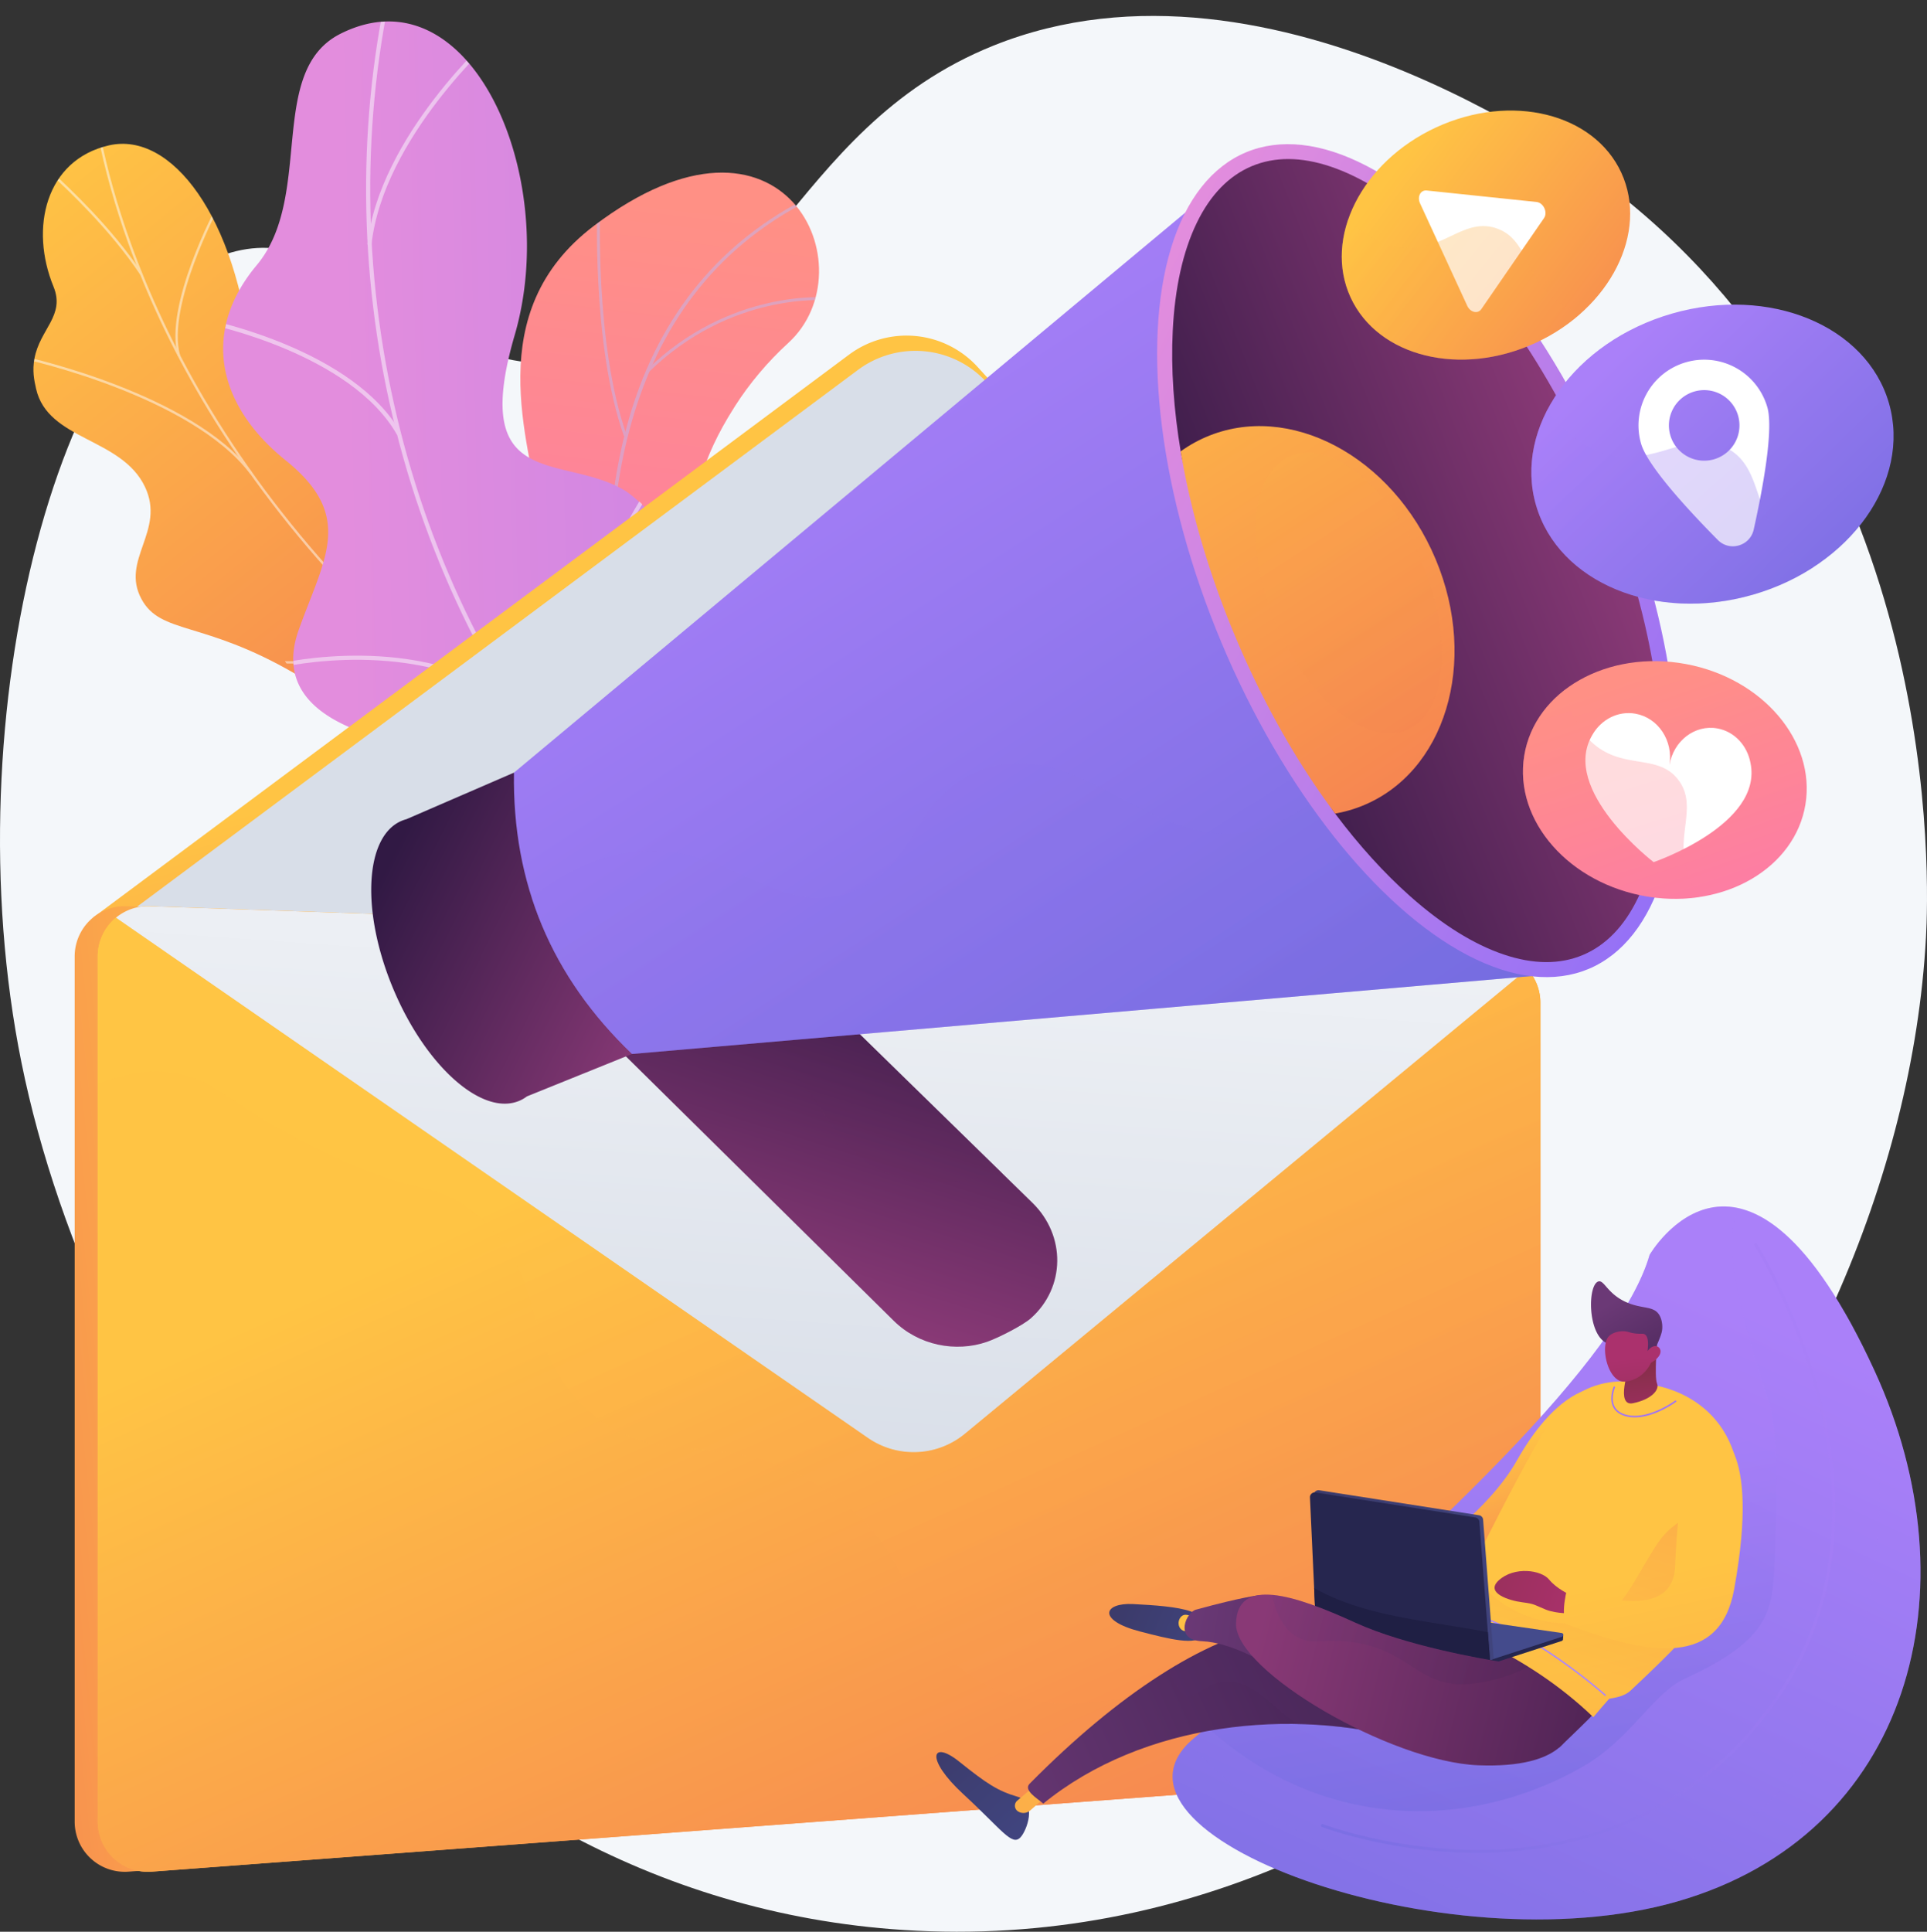 <svg xmlns="http://www.w3.org/2000/svg" xmlns:xlink="http://www.w3.org/1999/xlink" viewBox="0 0 2852.83 2859.28"><rect x="0" y="0" width="2852.83" height="2859.28" fill="#333333" stroke="none"/><defs><style>.cls-1{fill:none;}.cls-2{isolation:isolate;}.cls-3{fill:#f4f7fa;}.cls-4{clip-path:url(#clip-path);}.cls-5{fill:url(#linear-gradient);}.cls-6{opacity:0.5;mix-blend-mode:soft-light;}.cls-7{fill:#beb8f2;}.cls-8{fill:url(#linear-gradient-2);}.cls-9{clip-path:url(#clip-path-2);}.cls-10{fill:#fcfdfe;}.cls-11{fill:url(#linear-gradient-3);}.cls-12{clip-path:url(#clip-path-3);}.cls-13{fill:url(#linear-gradient-4);}.cls-14{fill:#d8dee8;}.cls-15{fill:url(#linear-gradient-5);}.cls-16{fill:url(#linear-gradient-6);}.cls-17{fill:url(#linear-gradient-7);}.cls-18{fill:url(#linear-gradient-8);}.cls-19{fill:url(#linear-gradient-9);}.cls-20{opacity:0.37;fill:url(#linear-gradient-10);}.cls-20,.cls-22,.cls-25,.cls-30,.cls-33,.cls-42,.cls-46,.cls-67{mix-blend-mode:multiply;}.cls-21{fill:url(#linear-gradient-11);}.cls-22,.cls-25,.cls-30,.cls-33,.cls-42{opacity:0.3;}.cls-22{fill:url(#linear-gradient-12);}.cls-23{fill:url(#linear-gradient-13);}.cls-24{fill:url(#linear-gradient-14);}.cls-25{fill:url(#linear-gradient-15);}.cls-26{fill:url(#linear-gradient-16);}.cls-27{fill:url(#linear-gradient-17);}.cls-28{clip-path:url(#clip-path-4);}.cls-29{fill:url(#linear-gradient-18);}.cls-30{fill:url(#linear-gradient-19);}.cls-31{fill:url(#linear-gradient-20);}.cls-32{fill:#fff;}.cls-34{fill:url(#linear-gradient-21);}.cls-35{fill:url(#linear-gradient-22);}.cls-36{fill:url(#linear-gradient-23);}.cls-37{fill:url(#linear-gradient-24);}.cls-38{fill:url(#linear-gradient-26);}.cls-39{fill:url(#linear-gradient-27);}.cls-40{fill:url(#linear-gradient-28);}.cls-41{fill:url(#linear-gradient-29);}.cls-42{fill:url(#linear-gradient-30);}.cls-43{fill:url(#linear-gradient-31);}.cls-44{fill:url(#linear-gradient-32);}.cls-45{fill:url(#linear-gradient-33);}.cls-46{opacity:0.24;}.cls-47{fill:#552d63;}.cls-48{fill:url(#linear-gradient-34);}.cls-49{fill:url(#linear-gradient-35);}.cls-50{fill:url(#linear-gradient-36);}.cls-51{fill:url(#linear-gradient-37);}.cls-52{fill:url(#linear-gradient-38);}.cls-53{fill:url(#linear-gradient-39);}.cls-54{fill:#9f73f8;}.cls-55{fill:#ae87f9;}.cls-56{fill:url(#linear-gradient-40);}.cls-57{fill:url(#linear-gradient-41);}.cls-58{fill:url(#linear-gradient-42);}.cls-59{fill:#26264f;}.cls-60{fill:#444b8c;}.cls-61{fill:url(#linear-gradient-43);}.cls-62{fill:#1f1f44;}.cls-63{fill:url(#linear-gradient-44);}.cls-64{fill:url(#linear-gradient-45);}.cls-65{fill:url(#linear-gradient-46);}.cls-66{fill:url(#linear-gradient-47);}.cls-67{opacity:0.2;}.cls-68{fill:url(#linear-gradient-48);}</style><clipPath id="clip-path" transform="translate(0 23.59)"><path class="cls-1" d="M950.16,1503.15l199-44.32s14.72-110.44-50.09-171.62c-132.25-124.84-13.68-232,29.26-284.24,64.77-78.86,87.46-176.6-36.44-189.36s-47.81-217.32,75.15-329.6c120.32-109.88-5.57-387.17-287.83-173.27C710.66,438.48,784.38,631,798.51,737s-138.68,149.11-57.43,264.4c69.41,98.48,173,158.5,124,247.73S828,1423.55,950.16,1503.15Z"/></clipPath><linearGradient id="linear-gradient" x1="254.69" y1="4649.41" x2="-151.2" y2="5803" gradientTransform="matrix(0.98, -0.22, 0.22, 0.98, -215.01, -4216.51)" gradientUnits="userSpaceOnUse"><stop offset="0" stop-color="#ff9085"/><stop offset="1" stop-color="#fb6fbb"/></linearGradient><linearGradient id="linear-gradient-2" x1="5285.74" y1="-368.64" x2="5796.78" y2="974.16" gradientTransform="matrix(-0.51, 0.86, 0.86, 0.51, 3013.37, -4096.64)" gradientUnits="userSpaceOnUse"><stop offset="0" stop-color="#ffc444"/><stop offset="1" stop-color="#f36f56"/></linearGradient><clipPath id="clip-path-2" transform="translate(0 23.59)"><path class="cls-1" d="M927.06,1085.43l-119.4,138.24s-131.72-13.28-131.19-85.5-117.37-101.56-177.91-124.8c-164.26-63-56.43-236.37-259.9-335.15C184.54,651.94,71.37,621,53.34,551.77,32.79,472.87,101.86,456,79.16,400.66c-35.48-86.48-11.89-187.49,82-209.06,92.66-21.28,189.16,105.83,210.66,316,32.34,147.76,57.56,162,125.38,184.49C544.7,707.86,683.91,719,697,805.4S734.7,964.89,797.73,964.57C893.64,964.08,927.06,1085.43,927.06,1085.43Z"/></clipPath><linearGradient id="linear-gradient-3" x1="-5632.47" y1="-1975.44" x2="-4919.79" y2="-77.37" gradientTransform="translate(4241.39 -3980.83) rotate(-70.63)" gradientUnits="userSpaceOnUse"><stop offset="0" stop-color="#e38ddd"/><stop offset="1" stop-color="#9571f6"/></linearGradient><clipPath id="clip-path-3" transform="translate(0 23.59)"><path class="cls-1" d="M1019.73,1117.89,846.06,1350c-41.48-9.29-112.27-34.11-90.2-93.06,30.69-82-82.42-165.31-136.61-175.56-67.06-12.69-222.43-45.49-176.94-172.82,37.87-106,83.48-167.87-19.23-250.6S298.62,466.2,380,369C465.58,266.64,394.09,81.46,504.29,26.26,696.3-69.92,830.5,237.48,762,472.36s74,174,165.47,231.65c124.82,78.76-25.64,230-11.57,308.41C926.89,1073.89,982.59,1103.76,1019.73,1117.89Z"/></clipPath><linearGradient id="linear-gradient-4" x1="1091.22" y1="981.15" x2="1281.98" y2="1671.98" gradientTransform="matrix(1, 0, 0, 1, 0, 0)" xlink:href="#linear-gradient-2"/><linearGradient id="linear-gradient-5" x1="549.42" y1="2024.57" x2="-331.63" y2="2118.09" gradientTransform="matrix(1, 0, 0, 1, 0, 0)" xlink:href="#linear-gradient-2"/><linearGradient id="linear-gradient-6" x1="1019.91" y1="1639.99" x2="1753.3" y2="3264.27" gradientTransform="matrix(1, 0, 0, 1, 0, 0)" xlink:href="#linear-gradient-2"/><linearGradient id="linear-gradient-7" x1="1194.37" y1="1855.19" x2="1266.57" y2="277.86" gradientTransform="matrix(1, 0, 0, 1, 0, 0)" xlink:href="#linear-gradient-2"/><linearGradient id="linear-gradient-8" x1="1019.89" y1="1639.99" x2="1753.28" y2="3264.28" gradientTransform="matrix(1, 0, 0, 1, 0, 0)" xlink:href="#linear-gradient-2"/><linearGradient id="linear-gradient-9" x1="1266.22" y1="668.12" x2="1159.13" y2="2184.3" gradientUnits="userSpaceOnUse"><stop offset="0" stop-color="#fff"/><stop offset="1" stop-color="#d8dee8"/></linearGradient><linearGradient id="linear-gradient-10" x1="1227.66" y1="1546.18" x2="1961.05" y2="3170.47" gradientTransform="matrix(1, 0, 0, 1, 0, 0)" xlink:href="#linear-gradient-2"/><linearGradient id="linear-gradient-11" x1="-8214.02" y1="777.24" x2="-8593.79" y2="1225.12" gradientTransform="translate(8527.35 -2587.39) rotate(-22.77)" gradientUnits="userSpaceOnUse"><stop offset="0" stop-color="#311944"/><stop offset="1" stop-color="#893976"/></linearGradient><linearGradient id="linear-gradient-12" x1="-8260.8" y1="737.57" x2="-8640.57" y2="1185.46" xlink:href="#linear-gradient-11"/><linearGradient id="linear-gradient-13" x1="7337.9" y1="459.12" x2="7031.36" y2="820.63" gradientTransform="matrix(-0.92, 0.39, 0.39, 0.92, 7131.72, -2001.33)" xlink:href="#linear-gradient-11"/><linearGradient id="linear-gradient-14" x1="-8038.66" y1="-44.56" x2="-7688.19" y2="1893.97" gradientTransform="translate(8527.35 -2587.39) rotate(-22.77)" gradientUnits="userSpaceOnUse"><stop offset="0" stop-color="#aa80f9"/><stop offset="1" stop-color="#6165d7"/></linearGradient><linearGradient id="linear-gradient-15" x1="-8158.59" y1="-41.04" x2="-7803.75" y2="1921.66" xlink:href="#linear-gradient-14"/><linearGradient id="linear-gradient-16" x1="6076.6" y1="228.59" x2="5378.47" y2="1051.93" gradientTransform="matrix(-1, 0, 0, 1, 7826.06, 165.81)" xlink:href="#linear-gradient-3"/><linearGradient id="linear-gradient-17" x1="6125.49" y1="630.12" x2="5452.49" y2="647.26" gradientTransform="matrix(-0.92, 0.39, 0.39, 0.92, 7131.72, -2001.33)" xlink:href="#linear-gradient-11"/><clipPath id="clip-path-4" transform="translate(0 23.59)"><path class="cls-1" d="M2343.28,1390c34-14.27,61.38-42.53,81.44-84,20.43-42.23,32.39-95.92,35.55-159.6,6.65-133.86-26.31-294.82-92.81-453.23S2209.15,398.47,2109,309.47c-47.67-42.34-94.38-71.4-138.82-86.4-43.66-14.73-83-15-117-.71s-61.37,42.53-81.44,84c-20.42,42.22-32.38,95.92-35.55,159.59-6.65,133.86,26.31,294.83,92.81,453.24s158.31,294.67,258.52,383.67c47.67,42.34,94.37,71.41,138.81,86.41C2269.94,1404,2309.31,1404.26,2343.28,1390Z"/></clipPath><linearGradient id="linear-gradient-18" x1="-7569.5" y1="16.68" x2="-7340.67" y2="1282.38" gradientTransform="translate(8527.35 -2587.39) rotate(-22.77)" xlink:href="#linear-gradient-2"/><linearGradient id="linear-gradient-19" x1="-7437.55" y1="179.73" x2="-7268.71" y2="1113.63" gradientTransform="translate(8527.35 -2587.39) rotate(-22.77)" xlink:href="#linear-gradient-2"/><linearGradient id="linear-gradient-20" x1="1526.36" y1="-165.87" x2="1818.45" y2="375.88" gradientTransform="translate(594.56 343.74)" xlink:href="#linear-gradient-2"/><linearGradient id="linear-gradient-21" x1="1441.89" y1="-132.95" x2="1728.33" y2="441.86" gradientTransform="translate(750 1013.78) rotate(-24.74)" xlink:href="#linear-gradient-2"/><linearGradient id="linear-gradient-22" x1="1813.79" y1="462.89" x2="2173.83" y2="1130.65" gradientTransform="translate(624.01 5.23)" xlink:href="#linear-gradient-14"/><linearGradient id="linear-gradient-23" x1="1709.68" y1="503.47" x2="2062.74" y2="1211.97" gradientTransform="translate(520.53 560.39) rotate(-16.1)" xlink:href="#linear-gradient-14"/><linearGradient id="linear-gradient-24" x1="2221.27" y1="1348.22" x2="2509.73" y2="1883.23" gradientTransform="matrix(0.99, 0.16, -0.16, 0.99, 435.87, -712.66)" xlink:href="#linear-gradient"/><linearGradient id="linear-gradient-26" x1="2141.35" y1="1378.72" x2="2425.16" y2="1948.26" gradientTransform="matrix(0.99, 0.16, -0.16, 0.99, 435.87, -712.66)" xlink:href="#linear-gradient"/><linearGradient id="linear-gradient-27" x1="-4134.81" y1="1906.66" x2="-3294.08" y2="3702.64" gradientTransform="matrix(-1, 0, 0, 1, -1562.27, 0)" xlink:href="#linear-gradient-14"/><linearGradient id="linear-gradient-28" x1="-3748.63" y1="2173.98" x2="-3826.31" y2="2630.81" gradientTransform="matrix(-1, 0, 0, 1, -1562.27, 0)" xlink:href="#linear-gradient-14"/><linearGradient id="linear-gradient-29" x1="-4134.81" y1="1906.66" x2="-3294.08" y2="3702.65" gradientTransform="matrix(-1, 0, 0, 1, -1562.27, 0)" xlink:href="#linear-gradient-14"/><linearGradient id="linear-gradient-30" x1="-4353.36" y1="2267.72" x2="-3591.74" y2="2267.72" gradientTransform="matrix(-1, 0, 0, 1, -1636.17, 0)" xlink:href="#linear-gradient-14"/><linearGradient id="linear-gradient-31" x1="-4778.91" y1="-1260.25" x2="-4604.3" y2="-1260.25" gradientTransform="matrix(-0.66, -0.75, -0.75, 0.66, -2571.64, -86.11)" gradientUnits="userSpaceOnUse"><stop offset="0" stop-color="#40447e"/><stop offset="1" stop-color="#3c3b6b"/></linearGradient><linearGradient id="linear-gradient-32" x1="-3049.63" y1="2651.67" x2="-1644.39" y2="4109.94" gradientTransform="matrix(-1, 0.1, 0.1, 1, -1472.62, -74.65)" xlink:href="#linear-gradient-2"/><linearGradient id="linear-gradient-33" x1="-4078.68" y1="2067.18" x2="-3215.29" y2="2525.77" gradientTransform="matrix(-1, -0.06, -0.06, 1, -1625.81, 22.88)" gradientUnits="userSpaceOnUse"><stop offset="0" stop-color="#311944"/><stop offset="1" stop-color="#6b3976"/></linearGradient><linearGradient id="linear-gradient-34" x1="-4405.61" y1="2272.62" x2="-3622.71" y2="2127.16" gradientTransform="matrix(-1, -0.06, -0.06, 1, -1625.81, 22.88)" xlink:href="#linear-gradient-11"/><linearGradient id="linear-gradient-35" x1="-3843.32" y1="2112.8" x2="-3926.54" y2="2390.22" gradientTransform="matrix(-1, 0, 0, 1, -1636.17, 0)" xlink:href="#linear-gradient-2"/><linearGradient id="linear-gradient-36" x1="-4124.57" y1="2049.16" x2="-4472.97" y2="3315.68" gradientTransform="matrix(-1, -0.06, -0.06, 1, -1625.81, 22.88)" xlink:href="#linear-gradient-2"/><linearGradient id="linear-gradient-37" x1="-4077.78" y1="2191.22" x2="-4163.34" y2="1856.58" gradientTransform="matrix(-1, -0.06, -0.06, 1, -1625.81, 22.88)" xlink:href="#linear-gradient-2"/><linearGradient id="linear-gradient-38" x1="-4102.1" y1="2082.97" x2="-3691.12" y2="1973.97" gradientTransform="matrix(-1, -0.06, -0.06, 1, -1625.81, 22.88)" gradientUnits="userSpaceOnUse"><stop offset="0" stop-color="#ab316d"/><stop offset="1" stop-color="#792d3d"/></linearGradient><linearGradient id="linear-gradient-39" x1="-4211.25" y1="2025.32" x2="-4559.65" y2="3291.84" gradientTransform="matrix(-1, -0.06, -0.06, 1, -1625.81, 22.88)" xlink:href="#linear-gradient-2"/><linearGradient id="linear-gradient-40" x1="-3885.63" y1="2491.24" x2="-3879.67" y2="2332.39" gradientTransform="matrix(-1, 0.09, 0.09, 1, -1663.13, -27.8)" xlink:href="#linear-gradient-38"/><linearGradient id="linear-gradient-41" x1="4412.49" y1="2764.55" x2="4323.01" y2="2537.29" gradientTransform="matrix(0.99, -0.15, 0.15, 0.99, -2284.62, 46.72)" xlink:href="#linear-gradient-33"/><linearGradient id="linear-gradient-42" x1="-3872.82" y1="2362.29" x2="-3875.75" y2="2598.33" gradientTransform="matrix(-1, 0.09, 0.09, 1, -1663.13, -27.8)" xlink:href="#linear-gradient-38"/><linearGradient id="linear-gradient-43" x1="-3977.36" y1="2054.55" x2="-3696.46" y2="2054.55" gradientTransform="matrix(-1, -0.06, -0.06, 1, -1625.81, 22.88)" xlink:href="#linear-gradient-31"/><linearGradient id="linear-gradient-44" x1="-4391.28" y1="724.39" x2="-4251.76" y2="724.39" gradientTransform="matrix(-0.93, -0.38, -0.38, 0.93, -2016.73, 73.51)" xlink:href="#linear-gradient-31"/><linearGradient id="linear-gradient-45" x1="-3565.48" y1="2098.05" x2="-2160.18" y2="3556.37" gradientTransform="matrix(-1, -0.06, -0.06, 1, -1625.81, 22.88)" xlink:href="#linear-gradient-2"/><linearGradient id="linear-gradient-46" x1="-4148.62" y1="2197.78" x2="-3505" y2="2135.04" xlink:href="#linear-gradient-33"/><linearGradient id="linear-gradient-47" x1="-4396.09" y1="2323.86" x2="-3613.19" y2="2178.41" gradientTransform="matrix(-1, -0.06, -0.06, 1, -1625.81, 22.88)" xlink:href="#linear-gradient-11"/><linearGradient id="linear-gradient-48" x1="-4116.84" y1="2221.83" x2="-3643.19" y2="2120.59" xlink:href="#linear-gradient-33"/></defs><g class="cls-2"><g id="Layer_2" data-name="Layer 2"><g id="Illustration"><path class="cls-3" d="M1470.57,44C1161.71,168.28,1132.13,485.92,854,513.18,611.74,536.93,519.63,307,349.61,348.2,90.62,411-72.21,1035.71,31.81,1549.42,139.21,2079.86,590.48,2785,1338.09,2833.13c839.35,54,1474.45-757.31,1513.23-1469.3,4.19-77,29-722.16-458.51-1103.27C2368.45,241.51,1888.09-123.95,1470.57,44Z" transform="translate(0 23.59)"/><g class="cls-4"><path class="cls-5" d="M950.16,1503.15l199-44.32s14.72-110.44-50.09-171.62c-132.25-124.84-13.68-232,29.26-284.24,64.77-78.86,81.68-165.88-24.12-196.32C984.53,772.2,1044.09,596.29,1167.05,484c120.32-109.88-5.57-387.17-287.83-173.27C710.66,438.48,784.38,631,798.51,737s-138.68,149.11-57.43,264.4c69.41,98.48,173,158.5,124,247.73S828,1423.55,950.16,1503.15Z" transform="translate(0 23.59)"/><g class="cls-6"><path class="cls-7" d="M1040.4,1502.44l4-1.68c-1-2.45-104.2-248.63-132.89-523.5-26.42-253.24,6.8-583.36,315.13-718l-1.72-3.94c-137.26,59.93-232.34,162.9-282.63,306.06-40.16,114.36-52,254.46-35,416.4C936,1253.29,1039.36,1500,1040.4,1502.44Z" transform="translate(0 23.59)"/><path class="cls-7" d="M923.84,622.12l4-1.45c-48.18-134.92-39.22-343.8-39.12-345.9l-4.3-.19C884.37,276.68,875.37,486.41,923.84,622.12Z" transform="translate(0 23.59)"/><path class="cls-7" d="M960,527.65C1081.76,408,1223.31,420.89,1224.73,421l.43-4.28c-1.43-.15-144.92-13.25-268.22,107.83Z" transform="translate(0 23.59)"/><path class="cls-7" d="M940,1155.94c2.85-208.54,261.44-317.13,264-318L1203,833.8c-2.64.59-264.41,111.69-267.3,322.08Z" transform="translate(0 23.59)"/><path class="cls-7" d="M920,1072.29l3.92-1.77C869.18,949.23,711.73,892.44,710.15,891.89l-1.44,4.05C710.28,896.5,866,952.7,920,1072.29Z" transform="translate(0 23.59)"/><path class="cls-7" d="M1029,1461.67c-11.12-78.45,85.36-164,86.34-164.87l-2.84-3.24c-4.06,3.56-99.21,88-87.77,168.71Z" transform="translate(0 23.59)"/><path class="cls-7" d="M1003.77,1403.7l4-1.63c-23.72-58-129.78-104.84-164.64-120.23-4.92-2.18-9.17-4.06-9.86-4.54l-2.52,3.49c1,.7,3.79,2,10.64,5C875.85,1301,980.71,1347.32,1003.77,1403.7Z" transform="translate(0 23.59)"/></g></g><path class="cls-8" d="M797.73,964.57c55.14-.28,88.44,41.55,107.79,75.6-2.41,4.72-2.6,8-4,13.32-12.41,47.66-27.86,65.35-47.5,110.39-4.23,9.7-25.29,34.38-34.55,43.91L802,1225.29s-126-14.9-125.49-87.12-117.37-101.56-177.91-124.8c-37.18-14.27-49.61-32.7-62.43-40.14-135.69-78.72-198.36-57.44-226.76-110.15-31.35-58.18,36-100.77,5.29-165.86-34.73-73.5-144-68.55-161.32-145.45-3-13.19-5.67-26.82-2.41-44.55,8-43.76,45.88-63.54,28.23-106.56-35.48-86.48-11.89-187.49,82-209.06,92.66-21.28,189.16,105.83,210.66,316,32.34,147.76,57.56,162,125.38,184.49C544.7,707.86,683.91,719,697,805.39S734.7,964.89,797.73,964.57Z" transform="translate(0 23.59)"/><g class="cls-9"><g class="cls-6"><path class="cls-10" d="M867.49,1142l-2,3c-16.67-11-33.34-22.38-49.54-33.72-119.91-84-226.95-177-318.15-276.47C420.5,750.53,353.5,660.5,298.63,567.19c-44.13-75-80.69-152.58-108.66-230.5-19.66-54.77-34.91-109.15-45.32-161.64-1.82-9.15-3.17-18.64-4.47-27.82-1.73-12.24-3.53-24.89-6.45-36.81l3.36-1.09c3,12.08,4.76,24.82,6.51,37.14,1.3,9.14,2.64,18.59,4.43,27.64,10.38,52.32,25.59,106.54,45.2,161.16,27.9,77.72,64.37,155.09,108.4,230,54.76,93.11,121.62,183,198.75,267.06,91,99.27,197.91,192.13,317.64,276C834.19,1119.63,850.83,1131,867.49,1142Z" transform="translate(0 23.59)"/><path class="cls-10" d="M373.19,675.55l-2.79,2.28C283.1,562.39,39.11,508.49,36.65,508l1-3.45C40.07,505,285.19,559.18,373.19,675.55Z" transform="translate(0 23.59)"/><path class="cls-10" d="M646.79,974.49l-2.53,2.58C575.4,906.4,597.1,707.59,597.32,705.59l3.44.14C600.53,707.72,579,904.93,646.79,974.49Z" transform="translate(0 23.59)"/><path class="cls-10" d="M689.52,1010.88l-2.08,3c-52.85-36.66-146.25-56.31-263-55.32-5.87.05-5.87.05-6.4-.3l2-3-1,1.49.43-1.73c.38,0,2.6,0,5.17,0C542.08,954,636.14,973.84,689.52,1010.88Z" transform="translate(0 23.59)"/><path class="cls-10" d="M837.37,1121.39l-2.79,2.29c-43.18-56.6-15.48-165.18-15.19-166.27l3.33.67C822.44,959.16,795.17,1066.08,837.37,1121.39Z" transform="translate(0 23.59)"/><path class="cls-10" d="M865.2,1147c-56.54-12.26-119.59-8-192.76,12.91l-.7-3.39c73.73-21.11,137.32-25.35,194.42-13Z" transform="translate(0 23.59)"/><path class="cls-10" d="M210.46,380.82l-2.9,2.13c-44.82-67.22-108-126-128.75-145.38-5-4.68-6.78-6.34-7.29-7l2.82-2.24c.39.52,3.27,3.2,6.9,6.58C102.07,254.28,165.43,313.29,210.46,380.82Z" transform="translate(0 23.59)"/><path class="cls-10" d="M266.66,502.35l-3.33,1.21c-21-74.29,55.11-217.33,58.36-223.38l3,1.51C323.9,283.16,246,429.45,266.66,502.35Z" transform="translate(0 23.59)"/></g></g><path class="cls-11" d="M1183.36,1325.47c-8.64,9.07-51.59-40.73-139.11-60.29-21.86-4.88-139.27-39.8-196.46,32.38l-33.31,42c-41.44-11.41-78.38-29.85-58.62-82.62,30.69-82-82.42-165.31-136.61-175.56-67.06-12.69-222.43-45.49-176.94-172.82,37.87-106,83.48-167.88-19.23-250.6S298.62,466.2,380,369C465.58,266.64,394.09,81.46,504.29,26.26,696.3-69.92,830.51,237.48,762,472.36s74,174,165.47,231.65a187.11,187.11,0,0,1,32.7,29.68c75.57,87.22,21.52,193.35,45.92,315.67C1039.32,1216.19,1197.9,1310.18,1183.36,1325.47Z" transform="translate(0 23.59)"/><g class="cls-12"><g class="cls-6"><path class="cls-10" d="M903.1,1201.85l-4.62,4.26C607.2,884.54,481.27,413.35,569.84-23.59l6,.89C487.62,412.39,613,881.61,903.1,1201.85Z" transform="translate(0 23.59)"/><path class="cls-10" d="M760.07,1012l-3.74,5c-138.43-99.71-338.39-53.31-340.39-52.83l-1.09-6C416.88,957.74,619.45,910.7,760.07,1012Z" transform="translate(0 23.59)"/><path class="cls-10" d="M851.21,1141.13l-5.58,2.79C773.88,985.17,954.46,705.51,956.29,702.71l5.05,3.14C959.52,708.63,780.82,985.39,851.21,1141.13Z" transform="translate(0 23.59)"/><path class="cls-10" d="M593.11,616.78,587.76,620C520,500.06,311.08,456.67,309,456.24l1.53-6C312.64,450.67,524.13,494.59,593.11,616.78Z" transform="translate(0 23.59)"/><path class="cls-10" d="M549.92,338.74l-6.07-.32C561.37,177.38,728.09,28.5,729.78,27l3.88,4.49C732,33,567.16,180.21,549.92,338.74Z" transform="translate(0 23.59)"/></g></g><path class="cls-13" d="M137.5,1334.77,1257,501.34a142.47,142.47,0,0,1,190.28,18.21l813.92,891.31-919.61,457.49Z" transform="translate(0 23.59)"/><path class="cls-14" d="M150.69,1357.32,1270.23,523.89a142.47,142.47,0,0,1,190.28,18.21l813.92,891.3-919.61,457.49Z" transform="translate(0 23.59)"/><path class="cls-15" d="M2174.59,1386.35,187.32,1317.79A74.22,74.22,0,0,0,110.55,1392v1280.8a74.21,74.21,0,0,0,79.76,74l1987.28-149.09a74.22,74.22,0,0,0,68.66-74V1460.52A74.22,74.22,0,0,0,2174.59,1386.35Z" transform="translate(0 23.59)"/><path class="cls-16" d="M2208.75,1386.35,221.48,1317.79A74.22,74.22,0,0,0,144.71,1392v1280.8a74.21,74.21,0,0,0,79.76,74l1987.28-149.09a74.22,74.22,0,0,0,68.66-74V1460.52A74.22,74.22,0,0,0,2208.75,1386.35Z" transform="translate(0 23.59)"/><path class="cls-17" d="M1428.54,2098.58l832.7-687.72a73.93,73.93,0,0,0-52.49-24.51L221.48,1317.79a73.9,73.9,0,0,0-49.82,17l1113.2,769.94A119.17,119.17,0,0,0,1428.54,2098.58Z" transform="translate(0 23.59)"/><path class="cls-18" d="M1428.54,2098.58a119.17,119.17,0,0,1-143.68,6.13L171.66,1334.77A74,74,0,0,0,144.71,1392v1280.8a74.21,74.21,0,0,0,79.76,74l1987.28-149.09a74.22,74.22,0,0,0,68.66-74V1460.52a73.88,73.88,0,0,0-19.17-49.66Z" transform="translate(0 23.59)"/><path class="cls-19" d="M1428.54,2098.58l832.7-687.72a73.93,73.93,0,0,0-52.49-24.51L221.48,1317.79a73.9,73.9,0,0,0-49.82,17l1113.2,769.94A119.17,119.17,0,0,0,1428.54,2098.58Z" transform="translate(0 23.59)"/><path class="cls-20" d="M2261.24,1410.86l-832.7,687.72a119.17,119.17,0,0,1-143.68,6.13L171.66,1334.77A74,74,0,0,0,144.71,1392v188.89C184.93,1564,219,1560.71,246.63,1563c76.48,6.39,94.74,54.13,241.18,123,136.92,64.44,151.29,37,211.65,83.68,116.29,90,65.43,193.8,167.35,290.4,106.13,100.58,197.7,22.51,349.47,118.13,160.37,101,109,220.3,241.18,290.4,185.14,98.21,374.2-89,531.58,9.84,47.59,29.91,78,77,97.62,128.53l125.09-9.38a74.22,74.22,0,0,0,68.66-74V1460.52A73.88,73.88,0,0,0,2261.24,1410.86Z" transform="translate(0 23.59)"/><path class="cls-21" d="M1461.32,1962.52c-46.44,16.08-101.17,5.36-138.07-31L803,1418c-47.37-46.76-47.68-122-.52-168.6,47.49-46.87,147.84-57.27,196.07-10.17l529.81,517.44c50,48.79,48.92,125.5-2.1,170.92C1513.67,1938.73,1476.64,1957.21,1461.32,1962.52Z" transform="translate(0 23.59)"/><path class="cls-22" d="M802.46,1249.36c47.49-46.87,147.84-57.27,196.07-10.17L1483,1712.31c-45,6.62-92.8,27.77-156,6.65-105.25-35.16-103.69-137.5-197-188.91-42.65-23.5-109.78-38.91-219.45-6L803,1418C755.61,1371.2,755.3,1295.91,802.46,1249.36Z" transform="translate(0 23.59)"/><path class="cls-23" d="M594.67,1191.35a50.21,50.21,0,0,1,6.82-2.31l159.4-69,174.79,416.39-155.52,62.79a53.16,53.16,0,0,1-11.48,6.63c-54.89,23-138.34-51.07-186.39-165.54S539.78,1214.39,594.67,1191.35Z" transform="translate(0 23.59)"/><path class="cls-24" d="M760.89,1120.05c-2.45,164.12,55.54,302.27,174.79,416.39l1352-117.07L1809.39,245.54Z" transform="translate(0 23.59)"/><path class="cls-25" d="M1821.9,1210.84c-131.27,4.64-235.44-144.9-369.26-95.24-105,39-94,152.21-199.66,183.84-108.13,32.38-172.34-71.89-304.74-62.57-60.2,4.24-113.94,30.68-161.1,68.26q41.36,128.73,148.54,231.31l1352-117.07-237-367.22C1961.94,1170,1885.54,1208.59,1821.9,1210.84Z" transform="translate(0 23.59)"/><ellipse class="cls-26" cx="2098.2" cy="806.18" rx="314.26" ry="655.41" transform="translate(-148.49 898.57) rotate(-22.77)"/><path class="cls-27" d="M2343.28,1390c34-14.27,61.38-42.53,81.44-84,20.43-42.23,32.39-95.92,35.55-159.6,6.65-133.86-26.31-294.82-92.81-453.23S2209.15,398.47,2109,309.47c-47.67-42.34-94.38-71.4-138.82-86.4-43.66-14.73-83-15-117-.71s-61.37,42.53-81.44,84c-20.42,42.22-32.38,95.92-35.55,159.59-2.78,56,1.37,116.68,12,180,14.79,88.06,104.42,148.85,143.11,241,41.15,98,29.69,219.81,86.21,294.91,34.83,46.29,71.81,87.09,110,121,47.67,42.34,94.37,71.41,138.81,86.41C2269.94,1404,2309.31,1404.26,2343.28,1390Z" transform="translate(0 23.59)"/><g class="cls-28"><path class="cls-29" d="M2125.38,804.1c64.27,153.1,13.92,317.23-110.67,365.89-122.67,47.9-271.39-34.47-333.87-183.31s-16.5-311.19,104.4-363.32C1908,570.41,2061.11,651,2125.38,804.1Z" transform="translate(0 23.59)"/><path class="cls-30" d="M2104.85,809.78c47.73,113.7,36.23,224.7-24.81,247.62-60.1,22.56-145.75-49-192.15-159.53s-37-220.68,21.75-246.38C1969.34,625.39,2057.13,696.09,2104.85,809.78Z" transform="translate(0 23.59)"/></g><ellipse class="cls-31" cx="2199.89" cy="324.38" rx="220.63" ry="175.63" transform="translate(66.16 974) rotate(-24.74)"/><path class="cls-32" d="M2172.21,429.11l-69.92-151.73c-4.49-9.74.73-19.92,9.73-19l162.8,17c10.29,1.07,16.89,15.38,11,23.91L2193,434C2187.82,441.49,2176.7,438.85,2172.21,429.11Z" transform="translate(0 23.59)"/><g class="cls-33"><path class="cls-34" d="M2303.32,420.84c-45.87-36-41.73-91.26-88.44-106.65-47.45-15.63-77.35,33-135.39,29.22-22.44-1.46-51-10.89-83.49-42.4-13.4,38.71-13.25,79.31,3.52,115.7,40.59,88.09,163.21,118.17,273.88,67.18a270.83,270.83,0,0,0,67-43.73A116.55,116.55,0,0,1,2303.32,420.84Z" transform="translate(0 23.59)"/></g><ellipse class="cls-35" cx="2535.23" cy="648.7" rx="271.95" ry="216.49" transform="translate(-80.46 751.98) rotate(-16.1)"/><path class="cls-32" d="M2496,512.62a97.26,97.26,0,0,0-66.49,120.43c9.65,33.45,71.36,99.93,113.6,142.59,17.55,17.73,47.75,9,53.16-15.35,13-58.6,29.81-147.74,20.16-181.18A97.27,97.27,0,0,0,2496,512.62Zm41.45,143.64a52.23,52.23,0,1,1,35.7-64.66A52.24,52.24,0,0,1,2537.41,656.26Z" transform="translate(0 23.59)"/><g class="cls-33"><path class="cls-36" d="M2643.41,785.41c-49.25-52.32-33.95-118.94-88-146.34C2500.44,611.23,2455,665,2385,649.6c-27.07-5.94-60.11-22.72-93.88-67.14-23.51,44.7-30.84,94.2-17.15,141.65C2307.09,839,2451,898.35,2595.26,856.7a333.47,333.47,0,0,0,89.81-40.87A143.19,143.19,0,0,1,2643.41,785.41Z" transform="translate(0 23.59)"/></g><path class="cls-37" d="M2672.88,1167c-15.28,93.66-118.89,154.93-233.11,136.59-116.13-18.66-198.93-112.25-183.18-208.77s123.7-157,239.36-135.5C2609.7,980.49,2688.16,1073.34,2672.88,1167Z" transform="translate(0 23.59)"/><path class="cls-37" d="M2672.88,1167c-15.28,93.66-118.89,154.93-233.11,136.59-116.13-18.66-198.93-112.25-183.18-208.77s123.7-157,239.36-135.5C2609.7,980.49,2688.16,1073.34,2672.88,1167Z" transform="translate(0 23.59)"/><path class="cls-32" d="M2591.49,1105.61h0c-4.77-25.57-23.62-46.47-49-51-33.25-6-65.08,18.32-70.95,54.29,5.87-36-16.54-70-50.21-76.08-25.93-4.67-51,8.62-63.95,31.43h0c-48.5,81.5,90.73,188.26,90.73,188.26S2610.44,1197.09,2591.49,1105.61Z" transform="translate(0 23.59)"/><g class="cls-33"><path class="cls-38" d="M2497.34,1268c-16.72-54.84,16.27-98-12.17-136.54-29-39.41-79.17-16.17-123.52-52-17.24-13.94-35.07-38-44-82.68-32.23,24.4-54.58,58.22-61.08,98.09-15.75,96.52,67,190.11,183.18,208.77a248.85,248.85,0,0,0,76.31.59A114.31,114.31,0,0,1,2497.34,1268Z" transform="translate(0 23.59)"/></g><path class="cls-39" d="M2442.11,1833.84s141.65-245.28,333.22,171.83c149.16,324.8,52.75,686.14-292.34,785.28s-884.09-101.09-714.9-242.21C2127,2249.4,2399.33,1984.06,2442.11,1833.84Z" transform="translate(0 23.59)"/><g class="cls-33"><path class="cls-40" d="M2619.86,2054.25c10.08,29.71,12.36,114.34,8.11,211.67-3.8,86.82,4.08,132.21-134,195.36-47.34,21.64-80.09,90.33-152.58,131.19-32.87,18.53-156.68,85.55-316.57,58.47-105.8-17.92-184.57-69.81-237.62-118.17,349.39-292.78,612.94-551.39,655-698.93,0,0,51.76-89.55,135-68.35C2556.91,1788,2550.05,1848.62,2619.86,2054.25Z" transform="translate(0 23.59)"/></g><g class="cls-33"><path class="cls-41" d="M1930.65,2692.29c163.21,90.12,435.78,145.13,638.85-5.7,188-139.66,204.78-373.54,211.05-444.92,10.95-124.74-13.42-233.36-48.56-321,14.13,24.68,28.58,52.85,43.34,85,149.16,324.8,52.75,686.14-292.34,785.28-339.68,97.6-867.22-94.88-722.35-235.53C1801.82,2601.87,1857.37,2651.83,1930.65,2692.29Z" transform="translate(0 23.59)"/></g><path class="cls-42" d="M2187.76,2719.06c4.84,0,9.69-.06,14.6-.17,126-2.81,303-44.68,430.25-228.14,107.46-154.95,93.08-329.83,62.09-449.24-33.54-129.24-93.24-223.16-93.84-224.09a2.24,2.24,0,0,0-3.78,2.42c.6.93,60,94.35,93.31,222.92,30.72,118.47,45,291.92-61.47,445.44-126.16,181.9-301.65,223.42-426.66,226.21-135.64,3-242.57-37.51-243.64-37.91a2.24,2.24,0,1,0-1.61,4.18C1958.05,2681.08,2058.32,2719.05,2187.76,2719.06Z" transform="translate(0 23.59)"/><path class="cls-43" d="M1510.89,2695.86c9-9.69,25.12-51.37-4.28-59.93-29.56-8.61-46-19.52-86.69-52.15s-51.16-4.61,6.33,48.38S1498.1,2709.63,1510.89,2695.86Z" transform="translate(0 23.59)"/><path class="cls-44" d="M1549.41,2635l-24.21,21.14a15.18,15.18,0,0,1-18.1,1.39,9.85,9.85,0,0,1-1.14-15.81l35.4-30.29Z" transform="translate(0 23.59)"/><path class="cls-45" d="M2274.6,2431.42c42.78,37.48-46.52,160.38-189.17,120.54-172.88-48.27-392.73-26.58-540.94,94.09-8.6-7.65-29.89-19.65-20.15-29.5,133.88-135.38,257.88-213.1,360.6-234C2040.22,2351.07,2152.79,2324.71,2274.6,2431.42Z" transform="translate(0 23.59)"/><g class="cls-46"><path class="cls-47" d="M1773.07,2482.89c-25.08,14.59-30.42-15-43.36-34.54,55.53-34.1,107.68-56.1,155.23-65.75,155.28-31.53,267.85-57.89,389.66,48.82,42.78,37.48-46.52,160.38-189.17,120.54-51.6-14.4-107.4-22.42-164.22-23.59C1875.52,2499.63,1838.13,2433.7,1773.07,2482.89Z" transform="translate(0 23.59)"/></g><path class="cls-48" d="M2299.85,2559.45l8.78,3.35s56.81-53.63,66.93-67.29c12.35-16.68-126.74-59.2-171.91-114.83-47.46-58.45-10,69.4-10,69.4Z" transform="translate(0 23.59)"/><path class="cls-49" d="M2351.36,2033.28s-50.42,6.91-105.72,105C2204.07,2212,2113.81,2273,2113.81,2273l-9.27,58,74.91,13.16,26.8-17.65,73.1-155.53Z" transform="translate(0 23.59)"/><path class="cls-50" d="M2449.14,2027s124.3,15.33,127,158.36c2.47,132-45.16,183.14-162,293.2-11.75,11.07-30.81,11.07-32.22,12.66q-11.39,12.84-23.06,26.81c-104.58-100.36-222.5-134.35-222.5-134.35s109.06-225.62,157-300.4C2342.71,2006.19,2417.23,2019.35,2449.14,2027Z" transform="translate(0 23.59)"/><g class="cls-33"><path class="cls-51" d="M2242.76,2360.22c52.47,28.08,126.84,24.9,154.19-9.84,20.59-26.17,23.93-35.92,49-77,20.17-33,30-38.35,74.06-66.18,16.63-10.5,35.51-25.71,54-48.49a220.88,220.88,0,0,1,2.08,26.68c2.47,132-45.16,183.14-162,293.2-11.75,11.07-30.81,11.07-32.22,12.66q-11.39,12.84-23.06,26.81c-104.58-100.36-222.5-134.35-222.5-134.35s18.1-35.48,42.07-85.38C2195.77,2327.45,2209.1,2342.21,2242.76,2360.22Z" transform="translate(0 23.59)"/></g><path class="cls-52" d="M2328.47,2364.42s-23.56,1.09-40.29-5.65-15.35-8.29-34.61-10.73c-18.72-2.38-55.59-13.49-34.72-32.48,23.24-21.13,63.07-15.21,74.51-1.18,11,13.53,30.15,22.12,30.15,22.12Z" transform="translate(0 23.59)"/><path class="cls-53" d="M2538.59,2098.32s69,8,28.75,230.35c-20.89,115.3-124.17,99.07-248.88,51.43-8.45-17.66,2.42-55.1,2.42-55.1s154.94,63.89,158.95-29.31C2484.32,2191.19,2498.31,2087.28,2538.59,2098.32Z" transform="translate(0 23.59)"/><path class="cls-54" d="M2420.22,2074.32c29.55,0,59.57-21.88,61-22.94a1.12,1.12,0,1,0-1.33-1.81c-.4.3-39.85,29.07-71.79,21.08-8.85-2.21-14.91-6.54-18-12.87-5.9-12,.79-27.49.86-27.64a1.13,1.13,0,0,0-2.06-.91c-.29.67-7.16,16.56-.81,29.54,3.4,6.95,10,11.68,19.47,14.05A52.14,52.14,0,0,0,2420.22,2074.32Z" transform="translate(0 23.59)"/><path class="cls-55" d="M2376.29,2486.67a1.12,1.12,0,0,0,.75-2c-1.11-1-112.39-100.61-212.85-125.18a1.12,1.12,0,0,0-1.36.82,1.13,1.13,0,0,0,.82,1.36c99.91,24.43,210.78,123.66,211.89,124.66A1.07,1.07,0,0,0,2376.29,2486.67Z" transform="translate(0 23.59)"/><path class="cls-56" d="M2453.54,1959.86s-4.68,53.87-.45,64.08-9.14,24.11-35.55,29.47-5.5-53.72-5.5-53.72Z" transform="translate(0 23.59)"/><path class="cls-57" d="M2377.44,1963.87c-27.45-15-26.87-85.25-11.34-90.6,8.91-3.07,13.3,18.59,42.71,31.12,22.9,9.77,39.19,4.71,47.55,18.19,3.92,6.33,5.42,15.67,4.15,23.53-.66,4-2.48,9.29-6.84,19.48-3.86,9-3.55,8.69-4.76,11.34-2.91,6.36-8.8,17.26-20.89,31a88.44,88.44,0,0,0-7.14-13.64,78.71,78.71,0,0,0-12.81-15.31C2396,1968.33,2385.32,1968.16,2377.44,1963.87Z" transform="translate(0 23.59)"/><path class="cls-58" d="M2444.13,1993.56s-10.28,25.15-38.37,27.81c-25.15,2.39-37.78-52.84-23.78-67.25,4.66-4.8,15-8.15,24.05-7.12,5.33.61,7.4,2.45,16.13,3.28,8.05.76,10.1-.45,12.75,1.14,3.31,2,6.42,7.67,4.17,24.77,4-5.57,9.38-8.34,13.72-7.08a8.59,8.59,0,0,1,3.84,2.7C2461.14,1977.62,2456.63,1986.7,2444.13,1993.56Z" transform="translate(0 23.59)"/><path class="cls-59" d="M2311.91,2394.3a3,3,0,0,1,2.47,2.06c0,.16-.4,5.79-.39,6a2.83,2.83,0,0,1-1.94,2.93l-105.7,34.33-197.53-77.35,93.85,7.17Z" transform="translate(0 23.59)"/><path class="cls-60" d="M2312,2393.53a2.83,2.83,0,0,1,.47,5.49l-105.7,34.34L2009.19,2356l93.86,7.17Z" transform="translate(0 23.59)"/><path class="cls-61" d="M2211.41,2431.82l-15.75-206.06a7.14,7.14,0,0,0-6-6.51l-236.56-37a7.13,7.13,0,0,0-8.23,7.39l8.88,192a7.12,7.12,0,0,0,5.83,6.69l245.74,45.5Z" transform="translate(0 23.59)"/><path class="cls-59" d="M2206.35,2439.58,2190.11,2229a7.15,7.15,0,0,0-6-6.51l-236.55-37a7.15,7.15,0,0,0-8.24,7.39l8.88,192.08a7.14,7.14,0,0,0,5.8,6.69Z" transform="translate(0 23.59)"/><path class="cls-62" d="M2206.35,2439.58l-252.37-48a7.14,7.14,0,0,1-5.8-6.69L1945.5,2327c75.18,42.7,169.4,48.13,257.2,65.25Z" transform="translate(0 23.59)"/><path class="cls-63" d="M1778.91,2396.42c3.45-12,11.07-25.22-16.14-34.88-19.76-7-54.08-9.26-85.28-10.86-43.71-2.25-53.77,23.91,10.12,40.55C1729.44,2402.12,1774,2413.45,1778.91,2396.42Z" transform="translate(0 23.59)"/><path class="cls-64" d="M1744.85,2378.08c-.41,6.7,3.85,12,9.43,12.76,12.93,1.84,10.5-4.81,10.92-11.52s5.64-11.36-9.44-12.76C1750.16,2366,1745.26,2371.37,1744.85,2378.08Z" transform="translate(0 23.59)"/><path class="cls-65" d="M1877.57,2339.52l-12.76-2s-24.88,2.33-93.42,21.23c-14.67,2.43-34.68,45.26,8.32,46.94s95.32,33.69,95.32,33.69Z" transform="translate(0 23.59)"/><path class="cls-66" d="M2324,2538.78s-6.26,55.57-135.49,50.52-360.07-139.21-358.62-209.6,87.36-42.27,176.3-1.59c75.08,34.35,191,54.24,214.81,57.93C2251.4,2440.76,2331.33,2512.08,2324,2538.78Z" transform="translate(0 23.59)"/><g class="cls-67"><path class="cls-68" d="M2154.9,2469.13c-59.82-6.09-73.25-49-147.68-61.43-48.24-8-65.27,6.21-89.86-10.26-19.41-13-29.31-35.67-34.08-60.28,33,2.79,77.51,20.19,122.89,41,72.92,33.36,184.41,53.08,212.53,57.57.83.13,19.69-6.61,19.69-6.61s14,8,24.09,14.35C2223.27,2464.44,2176.74,2471.36,2154.9,2469.13Z" transform="translate(0 23.59)"/></g></g></g></g></svg>